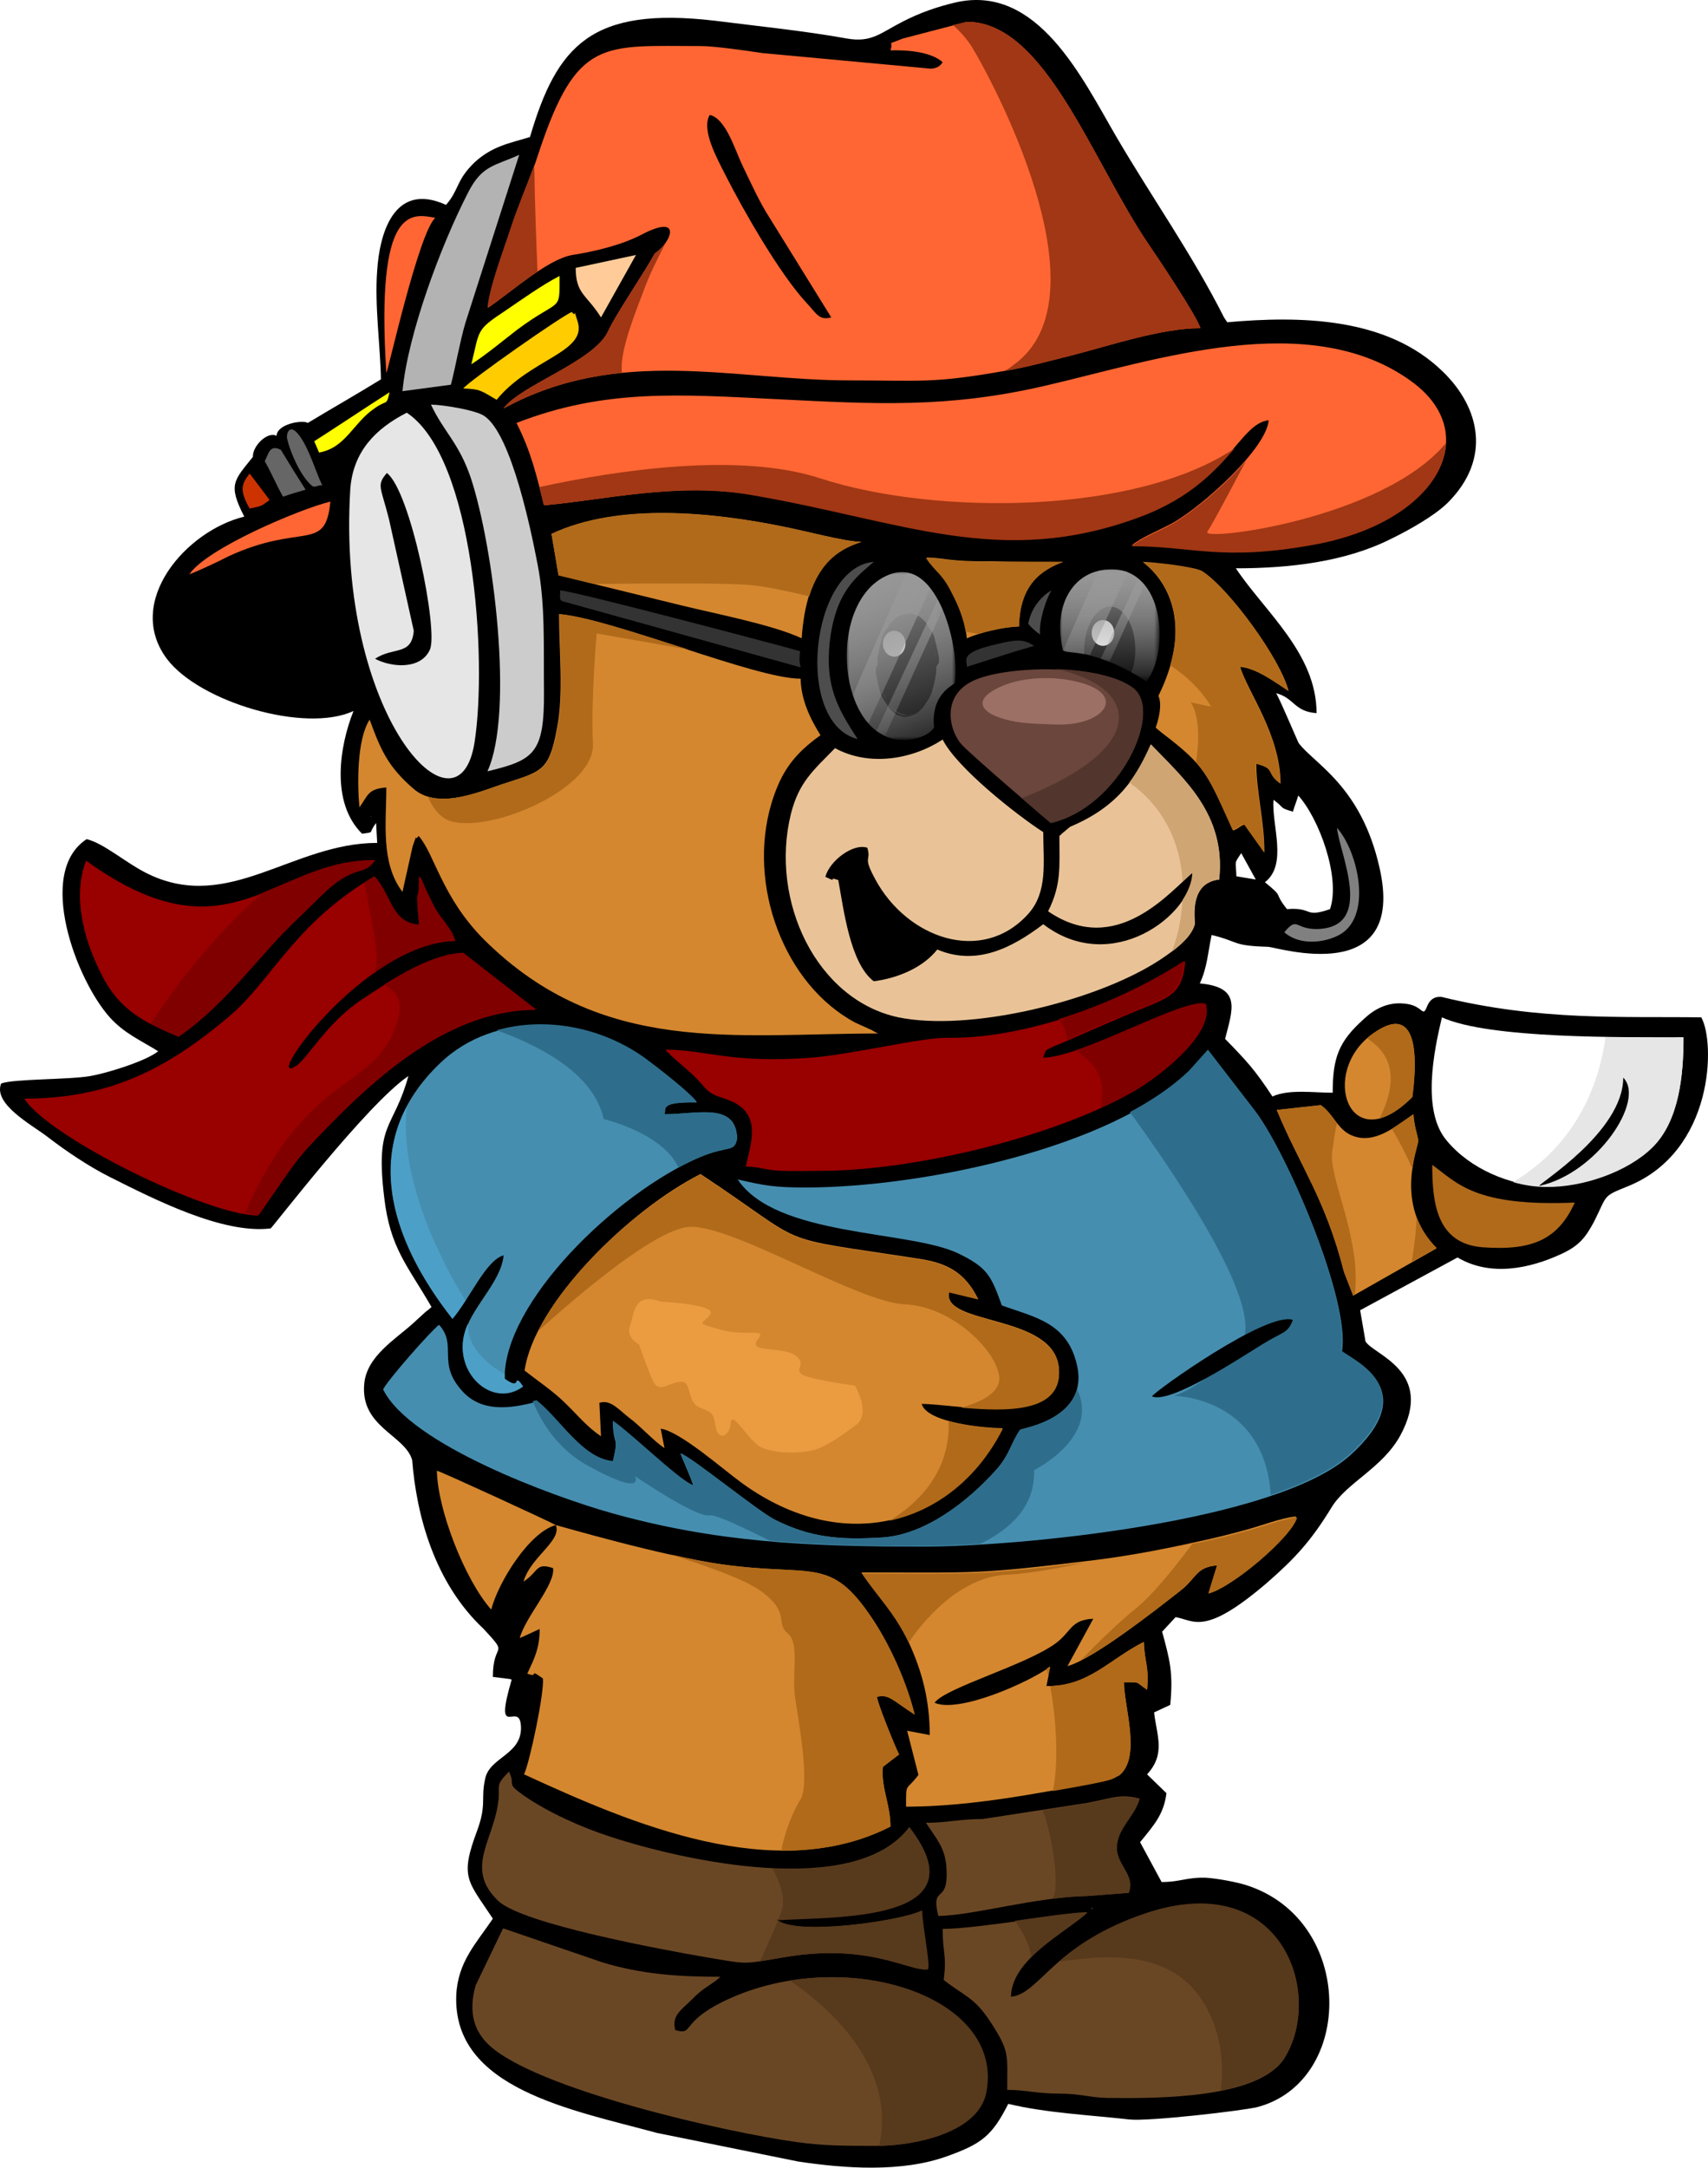 <?xml version="1.0" encoding="UTF-8" standalone="no"?>
<svg
   xmlns:dc="http://purl.org/dc/elements/1.1/"
   xmlns:cc="http://creativecommons.org/ns#"
   xmlns:rdf="http://www.w3.org/1999/02/22-rdf-syntax-ns#"
   xmlns:svg="http://www.w3.org/2000/svg"
   xmlns="http://www.w3.org/2000/svg"
   xmlns:sodipodi="http://sodipodi.sourceforge.net/DTD/sodipodi-0.dtd"
   xmlns:inkscape="http://www.inkscape.org/namespaces/inkscape"
   inkscape:version="1.0 (4035a4fb49, 2020-05-01)"
   height="402.606"
   width="317.461"
   sodipodi:docname="koffie-staand.svg"
   xml:space="preserve"
   viewBox="792 148.9 317.461 402.606"
   y="0px"
   x="0px"
   id="Laag_1"
   version="1.1"><defs
   id="defs926" /><sodipodi:namedview
   inkscape:current-layer="groep"
   inkscape:window-maximized="1"
   inkscape:window-y="-8"
   inkscape:window-x="-8"
   inkscape:cy="-238.20183"
   inkscape:cx="730.16588"
   inkscape:zoom="0.52940636"
   fit-margin-bottom="0"
   fit-margin-right="0"
   fit-margin-left="0"
   fit-margin-top="0"
   showgrid="false"
   id="namedview924"
   inkscape:window-height="1017"
   inkscape:window-width="1920"
   inkscape:pageshadow="2"
   inkscape:pageopacity="0"
   guidetolerance="10"
   gridtolerance="10"
   objecttolerance="10"
   borderopacity="1"
   bordercolor="#666666"
   pagecolor="#ffffff" />
<style
   id="style2"
   type="text/css">
	.st0{fill:#CFFFFF;}
	.st1{fill:#333333;}
	.st2{fill:#FFFFFF;}
	.st3{fill:#FF6633;}
	.st4{fill:#A13714;}
	.st5{fill:#B3B3B3;}
	.st6{fill:#FFCC99;}
	.st7{fill:#FFFF00;}
	.st8{fill:#FFCC00;}
	.st9{fill:#CCCCCC;}
	.st10{fill:#666666;}
	.st11{fill:#CC3300;}
	.st12{fill:#E6E6E6;}
	.st13{fill:#4D4D4D;}
	.st14{fill:url(#SVGID_1_);filter:url(#Adobe_OpacityMaskFilter);}
	.st15{mask:url(#id0);fill:#999999;}
	.st16{fill:url(#SVGID_2_);filter:url(#Adobe_OpacityMaskFilter_1_);}
	.st17{mask:url(#id2);fill:#999999;}
	.st18{fill:#D4872F;}
	.st19{fill:#B06A1A;}
	.st20{fill:#808080;}
	.st21{fill:#E9C397;}
	.st22{fill:#CFA574;}
	.st23{fill:#990000;}
	.st24{fill:#800000;}
	.st25{fill:#468EAF;}
	.st26{fill:#4CA0C7;}
	.st27{fill:#2E6E8C;}
	.st28{fill:#6A4724;}
	.st29{fill:#57391C;}
	.st30{fill:none;stroke:#000000;stroke-width:0.41;stroke-linecap:round;stroke-linejoin:round;stroke-miterlimit:22.926;}
	.st31{fill:#6B463C;}
	.st32{fill:#52352D;}
	.st33{fill:#9C7064;}
	.st34{fill:url(#SVGID_3_);filter:url(#Adobe_OpacityMaskFilter_2_);}
	.st35{mask:url(#id4);fill:#999999;}
	.st36{fill:url(#SVGID_4_);filter:url(#Adobe_OpacityMaskFilter_3_);}
	.st37{mask:url(#id6);fill:#999999;}
	.st38{fill:url(#SVGID_5_);filter:url(#Adobe_OpacityMaskFilter_4_);}
	.st39{mask:url(#id8);fill:#999999;}
	.st40{fill:url(#SVGID_6_);filter:url(#Adobe_OpacityMaskFilter_5_);}
	.st41{mask:url(#id10);fill:#999999;}
	.st42{fill:#EB9C41;}
	.st43{fill:#543413;}
	.st44{fill:#00CCFF;}
	.st45{fill:#0CAAD1;}
	.st46{fill:#999999;}
	.st47{fill:url(#SVGID_7_);filter:url(#Adobe_OpacityMaskFilter_6_);}
	.st48{mask:url(#id12);fill:#999999;}
	.st49{fill:url(#SVGID_8_);filter:url(#Adobe_OpacityMaskFilter_7_);}
	.st50{mask:url(#id14);fill:#CCCCCC;}
	.st51{fill:url(#SVGID_9_);filter:url(#Adobe_OpacityMaskFilter_8_);}
	.st52{mask:url(#id16);fill:#999999;}
	.st53{fill:url(#SVGID_10_);filter:url(#Adobe_OpacityMaskFilter_9_);}
	.st54{mask:url(#id18);fill:#CCCCCC;}
	.st55{fill:none;stroke:#000000;stroke-width:0.39;stroke-linecap:round;stroke-linejoin:round;stroke-miterlimit:22.926;}
	.st56{fill:#FDAFD6;}
	.st57{fill:#42261C;}
	.st58{fill:#DB8C52;}
	.st59{fill:#4F2F26;}
	.st60{fill:#DD2F2F;}
	.st61{fill:#DF4F4F;}
	.st62{fill:#F48383;}
	.st63{fill:#AC0C0C;}
	.st64{fill:#E84246;}
	.st65{fill:#EFC654;}
	.st66{fill:#9A265B;}
	.st67{fill:url(#SVGID_11_);filter:url(#Adobe_OpacityMaskFilter_10_);}
	.st68{mask:url(#id20);fill:#999999;}
	.st69{fill:url(#SVGID_12_);filter:url(#Adobe_OpacityMaskFilter_11_);}
	.st70{mask:url(#id22);fill:#CCCCCC;}
	.st71{fill:url(#SVGID_13_);filter:url(#Adobe_OpacityMaskFilter_12_);}
	.st72{mask:url(#id24);fill:#999999;}
	.st73{fill:url(#SVGID_14_);filter:url(#Adobe_OpacityMaskFilter_13_);}
	.st74{mask:url(#id26);fill:#CCCCCC;}
	.st75{fill:none;stroke:#000000;stroke-width:0.38;stroke-linecap:round;stroke-linejoin:round;stroke-miterlimit:22.926;}
	.st76{fill:#004D27;}
	.st77{fill:#006633;}
	.st78{fill:#7B6B1F;}
	.st79{fill:#CC9933;}
	.st80{fill:#997225;}
	.st81{fill:url(#SVGID_15_);filter:url(#Adobe_OpacityMaskFilter_14_);}
	.st82{mask:url(#id28);fill:#FFFFFF;}
	.st83{fill:#D4AA00;}
	.st84{fill:#CCCCCC;stroke:#000000;stroke-width:0.78;stroke-miterlimit:22.926;}
	.st85{fill:url(#SVGID_16_);filter:url(#Adobe_OpacityMaskFilter_15_);}
	.st86{mask:url(#id30);fill:#FFFFFF;}
</style>
<g
   transform="translate(0.106,-110.745)"
   id="groep">
	<g
   id="_1767643447232">
		
		
		<g
   id="g258">
			<path
   id="path8"
   d="m 874.8,297.7 c -9.9,-4.5 -12.4,5.8 -12.8,12.2 -0.5,6.4 0.6,14.2 0.7,20.2 -3.7,2.3 -9.8,5.8 -13.6,8.1 -0.8,-0.6 -5.7,0.1 -5.8,2.4 -1.7,-0.9 -4.5,1.9 -4.4,3.9 -3.5,4.4 -4.7,5.1 -1.6,11.1 -10.8,2.6 -22.3,15.8 -14.4,26.4 6,8 25.7,13.9 34.7,9.7 -2.6,6.5 -4.3,17 1.6,22.8 2.5,-0.4 1,0.1 2.6,-2 l 0.2,3.7 c -15.7,0 -27.5,13 -42.5,5.8 -4,-1.9 -8.2,-5.7 -11.5,-6.5 -9.5,6.2 -1.9,26.2 4.3,33.1 2.7,3 5.8,4.3 9,6.3 -2.4,1.9 -9.7,4.1 -12.6,4.6 -4,0.7 -14.4,0.5 -16.6,1.4 -1.5,3.8 5.6,7.6 8.5,9.8 3.5,2.7 7.8,5.6 11.8,7.6 8.2,4.1 20.9,10.6 29.8,9.5 0.3,-0.1 17.9,-23.1 25.6,-28.3 -2.8,10.1 -6.2,8.4 -4.5,22.5 1.1,9.5 4.3,12.6 8.8,20.4 l -0.7,0.6 c -0.1,0.1 -0.3,0.2 -0.4,0.3 l -2.3,2.1 c -3.3,3 -8.6,6.1 -9.1,11.2 -0.8,8.1 7.5,9.5 8.9,14.2 0.8,10.2 4.1,22.8 13.3,31.4 4.9,5.3 1.7,2.1 1.7,8.9 l 3.2,0.4 c 0,0 0.2,0.1 0.3,0.1 -3.4,11.6 1.3,4 1.7,8.4 0.5,5.5 -5.7,5.9 -6.6,9.9 -0.9,3.8 0.3,4.8 -1.5,9.7 -3.3,8.8 -1.8,9.3 2.9,16.4 -3.1,4.6 -6.5,8 -6.8,14.2 -0.7,17.4 21.5,21.3 37.3,25.6 l 26.2,5.3 c 8.6,1.3 19.3,2.1 27.8,-1 6.4,-2.3 8.3,-3.8 11.3,-9.7 7,1.7 15.5,2.1 22.5,2.9 3.5,0.4 20.9,-1.6 23.8,-2.3 18.1,-4.8 18.2,-34.7 -2,-41.2 -1.8,-0.6 -5.7,-1.3 -7.6,-1.4 -3.6,-0.1 -4.7,0.8 -8.2,0.8 l -4,-7.4 c 2.5,-3.1 4.4,-5.1 4.9,-9.1 l -3.6,-3.5 c 3.5,-3.8 1.8,-7.2 1.3,-11.5 l 3,-1.4 c 0.6,-6 -0.1,-8.4 -1.5,-13.6 l 2.5,-2.7 c 3.5,0.6 5.3,3.6 16.9,-6.3 5.4,-4.7 8.3,-7.9 12.1,-14.1 2.8,-4.6 9.5,-7.3 12.8,-13.4 6.4,-11.9 -5,-14.9 -6.5,-17.4 l -1,-5.8 18.1,-9.8 c 6.1,3.6 13.4,2.1 19.4,-0.7 3.2,-1.5 4.4,-3 6,-6 2.5,-5 1.5,-4.6 6.2,-6.5 16.2,-6.5 16.3,-26.9 13.7,-31.4 -14.7,-0.2 -29.9,0.7 -48.3,-3.8 -3.1,-0.2 -2.5,3.4 -3.6,2.6 -1.3,-1.1 -2.3,-1.3 -3.9,-1.4 -2.7,-0.1 -5,1.1 -6.9,2.9 -4.7,4.2 -5.8,7.2 -5.8,13.7 -3.6,0 -8.1,-0.7 -11.2,0.7 -3.3,-5 -4.7,-6.5 -8.8,-10.7 1.4,-5.5 3.1,-9.6 -4.7,-10.3 1.4,-3 1.5,-5.8 2.2,-9 5.3,1.3 3.7,2 10.5,2.2 1.8,0.1 25.8,7.7 20.7,-14.7 -3.4,-15.1 -12,-19.2 -15,-23.1 -0.2,-0.3 -3.3,-7.7 -4.2,-9.3 3.4,0.9 3.3,3.4 7.5,3.7 0,-11.1 -9.6,-18.8 -15,-26.9 10,0 20.4,-1.2 28.9,-5.5 3.3,-1.6 8.1,-4.3 10.5,-6.7 8.2,-8.2 5.9,-17.7 -0.9,-24.3 -10.4,-10.2 -26.6,-10.4 -40.1,-9.2 l -0.6,-0.9 c -5.9,-11.7 -13.5,-22.4 -20.1,-33.7 -6.3,-10.8 -14.6,-28.3 -29.8,-24.8 -3.4,0.8 -6.6,1.9 -9.9,3.6 -4.1,2.1 -5.7,3.9 -10.3,3.1 -7.7,-1.4 -16.6,-2.3 -24.5,-3.3 -23,-2.7 -29.4,4.6 -34.4,21.6 -4,1.2 -7,1.7 -10.3,4.7 -3.5,3.4 -2.8,5 -5.3,7.9 z m 153.8,110.5 c 2.2,1.6 0.9,1.4 3.6,2.2 0.3,-1 0.7,-2 1,-3 3.9,4.3 7.9,15.3 5.9,21.1 -4.9,1.7 -3.1,-0.4 -8,0 -2.7,-3.4 -0.3,-1.9 -4.1,-5 4.3,-3.3 1.2,-10.7 1.6,-15.3 z m -6,9.9 2.7,4.9 -3.6,-0.6 c -0.1,-3 -0.5,-2.2 0.9,-4.3 z" />
			<path
   id="path10"
   d="m 1089.7,405.5 c -3.3,-1.9 -6,-4.5 -8.6,-7.1 -3.8,-3.8 -3.5,-6.8 -3.5,-12.2 -6.2,0.5 -2.3,10.3 -0.2,13.6 3.3,5.2 7.4,6.1 9.9,9.6 -3.3,5.1 -14.3,9.3 -16.2,16 -2.3,8.3 8.9,18.1 14.7,15.4 -1.6,-4.2 -1.6,0.6 -8.1,-6.2 -7.7,-8.1 0.5,-12.1 5.6,-16.5 2,-1.7 5.8,-5.3 7.7,-6.6 3,4.5 6.4,6.3 4.4,12.6 -1.2,3.8 -6.3,9.5 -5.4,13.1 3.6,0.4 8.6,-9.2 9.6,-12.7 2,-7.1 -1.7,-11.8 -6.2,-16.3 7.1,-14.1 -5,-31.3 -11.4,-43.9 0.2,9.5 11.7,26.5 9.8,36 -0.4,2.6 -0.4,3.2 -2.1,5.2 z"
   class="st2" />
			<path
   id="path12"
   d="m 971.6,263.7 c 14.5,0 23.1,25.5 33.7,41.2 1.8,2.6 9.2,13.7 9.7,15.7 -7.4,0 -17,3.3 -24.1,5.1 -4.1,1 -7.9,2.1 -12.1,2.8 -13.5,2.4 -15.6,1.8 -28.9,1.8 -21.6,0 -42.9,-6.5 -64.4,5.2 3.1,-4.3 16.8,-8.7 19.4,-14.3 1.5,-3.3 6.7,-10.8 8.7,-14.5 3.1,-2 5.3,-7.6 -2.6,-3.4 -3.7,1.9 -8.8,3.1 -12.7,3.7 -4.7,0.8 -11.5,7 -15.7,9.8 0.3,-3.7 3,-10.8 4.2,-14.5 1.6,-4.7 3.7,-9.5 5.2,-14.2 7.1,-21.5 11.9,-19.9 30.2,-19.9 2.5,0 8.8,0.9 11.4,1.3 l 31.3,2.9 c 1.7,-0.1 2,-1 2.2,-1.2 -2.1,-1.9 -6.4,-2.3 -9.7,-2.2 0.7,-2 -1.1,-0.8 2.3,-2.2 z"
   class="st3" />
			<path
   id="path14"
   d="m 971.6,263.7 c 14.5,0 23.1,25.5 33.7,41.2 1.8,2.6 9.2,13.7 9.7,15.7 -7.4,0 -17,3.3 -24.1,5.1 -4.1,1 -7.9,2.1 -12.1,2.8 h -0.1 c 0.9,-0.5 1.6,-1.1 2.4,-1.7 16.2,-13.3 -4.8,-52.3 -8.6,-58.5 -0.9,-1.4 -2.1,-2.8 -3.5,-4 z m -64.1,65.2 c -7.3,0.7 -14.7,2.6 -22,6.6 3.1,-4.3 16.8,-8.7 19.4,-14.3 1.5,-3.3 6.7,-10.8 8.7,-14.5 0.8,-0.5 1.5,-1.2 2,-1.9 -1,2 -2.8,5.2 -4.4,9.7 -2.5,6.4 -4.1,11.4 -3.7,14.4 z m -15.7,-18.8 c -3.3,2.2 -6.8,5.1 -9.3,6.7 0.3,-3.7 3,-10.8 4.2,-14.5 1.3,-4 3,-8 4.5,-12 0.1,7.7 0.4,15 0.6,19.8 z"
   class="st4" />
			<path
   id="path16"
   d="m 875.7,331.1 c -3,0.4 -6,0.8 -9,1.2 1,-10.6 7.1,-27 12.2,-36.9 2.6,-5.1 4.9,-4.9 9.5,-7 l -10,31.2 c -1.1,3.8 -1.7,7.6 -2.7,11.5 z"
   class="st5" />
			<path
   id="path18"
   d="m 872.8,300.1 c -3.1,2.8 -8.8,28.6 -9.1,28.8 -2,-31.3 4.7,-29.6 9.1,-28.8 z"
   class="st3" />
			<path
   id="path20"
   d="m 903.6,318.6 c -2.7,-4.3 -4.7,-4.3 -4.7,-9.2 l 11.2,-2.4 z"
   class="st6" />
			<path
   id="path22"
   d="m 879.5,327.3 c 1.6,-6.5 0.8,-6.3 6.4,-10 3.1,-2.1 6.7,-4.7 10,-6.4 0,7 0.3,3.9 -7.9,10 -2.6,2 -5.7,4.6 -8.5,6.4 z"
   class="st7" />
			<path
   id="path24"
   d="m 884.2,333.9 c -2.8,-1.6 -2.9,-2 -6.2,-2.1 0.9,-1.3 18.9,-13.9 20.2,-14.2 0.9,1.3 0.1,-1.4 1.1,1.9 1.6,5.6 -8.9,6.8 -15.1,14.4 z"
   class="st8" />
			<path
   id="path26"
   d="m 851.2,343.7 c -0.3,-0.7 -0.6,-1.4 -0.9,-2.1 4.7,-3 9.3,-6.1 14,-9.1 -0.6,2.7 -0.5,1.3 -2.8,3 -4,2.7 -5.3,7.3 -10.3,8.2 z"
   class="st7" />
			<path
   id="path28"
   d="m 872,334.8 c 2.1,0 8.3,1 9.9,2.1 5.1,3.4 8.8,21.8 9.9,27.5 1.5,7.6 1.1,15.5 1.2,23.5 0.1,11.7 -1.8,12.9 -10.5,15 5,-11 1.1,-41.8 -3.1,-54.5 -2.2,-6.5 -5,-8.5 -7.4,-13.6 z"
   class="st9" />
			<path
   id="path30"
   d="m 893,353.5 c -1.4,-5.7 -2.4,-9.9 -5.1,-15.3 16.4,-6.4 30.4,-5.3 48.7,-4.4 17.9,0.9 31.4,1.7 49.5,-2.5 20.4,-4.7 49.3,-14.7 68.3,-0.7 13.4,9.9 4.5,26.1 -18.6,30.1 -16.9,3 -22,0.2 -33.5,0.2 1.6,-1.4 5.4,-2.9 7.7,-4.2 5.7,-3.3 17.3,-13.8 17.7,-19 -5.6,0.6 -7.6,11.8 -24,17.9 -25.9,9.6 -44,0.7 -72.1,-4.1 -13.8,-2.3 -27.4,1 -38.6,2 z"
   class="st3" />
			<path
   id="path32"
   d="m 893,353.5 c -0.3,-1.2 -0.6,-2.3 -0.8,-3.4 14.7,-3.2 37.2,-6.5 52.2,-1.6 21.2,6.9 58.6,6.8 77,-5.6 -3.4,3.9 -8,9.2 -17.7,12.8 -25.9,9.6 -44,0.7 -72.1,-4.1 -13.8,-2.4 -27.4,0.9 -38.6,1.9 z M 1060.6,342 c -0.3,8 -9.4,16.2 -24.9,18.9 -16.9,3 -22,0.2 -33.5,0.2 1.6,-1.4 5.4,-2.9 7.7,-4.2 3.6,-2.1 9.6,-7 13.6,-11.7 -2.8,5.3 -6.2,11.7 -7.2,13.2 -1.5,1.9 32.4,-2.2 44.3,-16.4 z m -33.4,-4.1 c -0.1,0 -0.2,0 -0.2,0.1 0.2,-0.2 0.3,-0.4 0.5,-0.6 z"
   class="st4" />
			<path
   id="path34"
   d="m 847.5,340.5 c 1.9,2.5 3.1,6.9 4.3,9.3 -0.7,-0.2 -1.4,0.6 -2,0 -2,-1.7 -3.9,-6 -4.5,-8.5 -0.3,-1.1 0.4,-3.2 2.2,-0.8 z"
   class="st10" />
			<path
   id="path36"
   d="m 841.1,345.3 c 0.7,-1.3 0.9,-3.2 3,-2.1 1.5,2.5 3,4.9 4.6,7.4 -1.4,0.4 -2.8,0.8 -4.2,1.3 -1.4,-2.5 -2,-4.1 -3.4,-6.6 z"
   class="st10" />
			<path
   id="path38"
   d="m 838.3,354.1 c -1.8,-3.2 -1.7,-4.4 0,-6.5 1.2,1.6 2.5,3.3 3.7,4.9 -1.7,1.3 -1.5,1.1 -3.7,1.6 z"
   class="st11" />
			<path
   id="path40"
   d="m 827.1,366.3 c 3.2,-4.8 20.5,-12.1 26.2,-13.5 -0.9,9.6 -5.2,3.8 -19,10.2 -1.5,0.8 -6,2.9 -7.2,3.3 z"
   class="st3" />
			<path
   id="path42"
   d="m 867.5,336.3 c 12.5,8.3 15,45.8 12.6,61.2 -3,19.3 -25.7,-5.1 -23.1,-47 0.5,-6.9 4.6,-11.2 10.5,-14.2 z"
   class="st12" />
			<path
   id="path44"
   d="m 951.3,396.9 c -11.8,-2.9 -8.8,-31.9 3,-32.9 -2.9,2.6 -7.1,5.2 -8.2,15 -0.8,7.9 1.3,12 5.2,17.9 z"
   class="st13" />
			<defs
   id="defs49">
				<filter
   height="20.8"
   width="18.6"
   y="365.4"
   x="988.9"
   filterUnits="userSpaceOnUse"
   id="Adobe_OpacityMaskFilter">
					<feColorMatrix
   id="feColorMatrix46"
   values="1 0 0 0 0  0 1 0 0 0  0 0 1 0 0  0 0 0 1 0"
   type="matrix" />
				</filter>
			</defs>
			<mask
   id="id0"
   height="20.8"
   width="18.6"
   y="365.4"
   x="988.9"
   maskUnits="userSpaceOnUse">
				
					<linearGradient
   gradientTransform="matrix(0.727,0,0,-0.727,431.847,613.897)"
   y2="309.623"
   x2="778.797"
   y1="345.323"
   x1="778.367"
   gradientUnits="userSpaceOnUse"
   id="SVGID_1_">
					<stop
   id="stop51"
   style="stop-color:#FFFFFF"
   offset="0" />
					<stop
   id="stop53"
   style="stop-color:#FFFFFF;stop-opacity:0"
   offset="1" />
				</linearGradient>
				<rect
   id="rect56"
   height="20.8"
   width="18.5"
   class="st14"
   y="365.4"
   x="988.9" />
			</mask>
			<path
   id="path59"
   mask="url(#id0)"
   d="m 989.4,380.1 c -1.8,-7.8 1.8,-14.7 9.1,-14.7 9.7,0 10.9,14.9 6.5,20.8 -11.1,-7.1 -15.6,-4.5 -15.6,-6.1 z"
   class="st15" />
			<path
   id="path61"
   d="m 896,369.3 c 2.7,0.1 44.5,11.2 44.6,11.3 -0.1,1 -0.2,1.7 0.1,3 l -44.3,-12.3 c -0.7,-0.3 -0.3,-1.2 -0.4,-2 z"
   class="st1" />
			<path
   id="path63"
   d="m 987.3,369.3 c -1,1.8 -2.3,5.5 -2.1,8.2 -1.1,-0.8 -1.8,-1.5 -2.2,-2 0.6,-3.1 2.5,-5.1 4.3,-6.2 z"
   class="st13" />
			<path
   id="path65"
   d="m 971.6,383.5 c 0.1,-1.2 -1.6,-2.6 5.5,-4.2 4.1,-1 5.1,-0.9 7,0.3 -4.2,1.2 -8.4,2.6 -12.5,3.9 z"
   class="st1" />
			<defs
   id="defs70">
				<filter
   height="31.1"
   width="20.2"
   y="365.9"
   x="949.3"
   filterUnits="userSpaceOnUse"
   id="Adobe_OpacityMaskFilter_1_">
					<feColorMatrix
   id="feColorMatrix67"
   values="1 0 0 0 0  0 1 0 0 0  0 0 1 0 0  0 0 0 1 0"
   type="matrix" />
				</filter>
			</defs>
			<mask
   id="id2"
   height="31.1"
   width="20.2"
   y="365.9"
   x="949.3"
   maskUnits="userSpaceOnUse">
				
					<linearGradient
   gradientTransform="matrix(0.727,0,0,-0.727,431.847,613.897)"
   y2="290.499"
   x2="735.561"
   y1="344.789"
   x1="716.321"
   gradientUnits="userSpaceOnUse"
   id="SVGID_2_">
					<stop
   id="stop72"
   style="stop-color:#FFFFFF"
   offset="0" />
					<stop
   id="stop74"
   style="stop-color:#FFFFFF;stop-opacity:0"
   offset="1" />
				</linearGradient>
				<rect
   id="rect77"
   height="31.1"
   width="20.2"
   class="st16"
   y="365.9"
   x="949.3" />
			</mask>
			<path
   id="path80"
   mask="url(#id2)"
   d="m 957.4,366.3 c 9,-3.3 13.1,14.6 11.9,20.3 -2,1.2 -4.3,3.4 -3.8,8.2 -0.7,0.9 -1.6,1.6 -3.8,2.1 -14.2,2.8 -17,-26 -4.3,-30.6 z"
   class="st17" />
			<path
   id="path82"
   d="m 955.1,451.6 c -26.6,0 -51.4,4.2 -73.2,-17.4 -7.9,-7.9 -9.3,-16.1 -12.2,-19.3 -0.9,1.3 0,-1.2 -1.1,1.9 l -1.9,8.5 c -4.1,-5.4 -3,-12.9 -3,-19.4 -3.4,0.3 -3.3,1.3 -5,3.7 -0.4,-4.2 -0.5,-12.6 1.9,-16.3 2.1,5.8 3.5,8.8 8.1,12.8 4.3,3.8 11.3,1 16.2,-0.7 7.6,-2.5 9,-2.3 10.5,-10.4 1.3,-6.6 0.4,-14.4 0.4,-21.3 10.2,0.9 36.4,12 44.9,12 0.1,3.9 1.7,7.3 3.7,10.5 -4.9,3.5 -7.3,6.7 -9.1,12.6 -4.6,15.3 2.4,33.8 15.6,40.8 l 3.1,1.4 c 0.1,0.1 0.4,0.2 0.5,0.3 0.2,0.1 0.4,0.2 0.6,0.3 z m 74.8,-46.4 c -2.8,-2 -0.7,-2.7 -4.5,-3.7 0,5.3 1.5,10.4 1.5,16.5 -1.2,-1.7 -2.5,-3.5 -3.7,-5.2 -0.8,0.2 -1,0.7 -2.1,1.1 -4.8,-10.4 -5,-11.9 -13.2,-18.1 -1,-0.8 -0.7,-0.6 -1.2,-1 1,-2.9 1,-4.9 0.5,-5.9 6.3,-12.7 2.1,-21 -2.8,-24.8 1.8,0 9.7,0.9 11,1.7 5,3.2 14.6,16.4 16,22.2 -2.6,-1.7 -5.9,-4.2 -9,-4.5 1.3,4.5 7.5,12.6 7.5,21.7 z M 989.5,364 c -4.1,1.5 -8.1,4.2 -8.2,12 -2.9,0.1 -7.2,1.1 -9.7,2.2 -0.3,-2.9 -1.4,-5.8 -2.7,-8.5 -1.8,-3.7 -2.9,-3.6 -4.8,-6.5 3.1,0 4.2,0.8 12,0.7 4.4,0.1 8.9,0.1 13.4,0.1 z m -48.6,14.2 c -5.3,-2.5 -16.2,-4.6 -22.3,-6.1 l -22.9,-5.6 -1.3,-7.7 c 12.5,-5.9 30.2,-4 43.3,-1.3 3.6,0.7 11,2.7 14.3,2.8 -5,1.6 -10.2,4.8 -11.1,17.9 z"
   class="st18" />
			<path
   id="path84"
   d="m 871.4,407.6 c 4.2,1.3 9.6,-0.8 13.6,-2.2 7.6,-2.5 9,-2.3 10.5,-10.4 1.3,-6.6 0.4,-14.4 0.4,-21.3 5.3,0.5 14.8,3.7 24,6.6 l -17.1,-3 c 0,0 -1.1,12.2 -0.7,20.5 0.4,8.3 -18.7,16.5 -26.3,14.4 -1.9,-0.5 -3.4,-2.3 -4.4,-4.6 z"
   class="st19" />
			<path
   id="path86"
   d="m 902.4,368.1 c 11.7,-0.1 23.9,-0.2 28.8,0.2 2.6,0.2 6.5,1 11.1,2.1 2.1,-6.7 6,-8.9 9.7,-10.1 -3.3,-0.1 -10.6,-2.1 -14.3,-2.8 -13.2,-2.7 -30.8,-4.5 -43.3,1.3 l 1.3,7.7 z m 69,8.9 c 0.8,0.1 1.6,0.3 2.3,0.4 2.4,-0.8 5.4,-1.4 7.6,-1.4 0.2,-7.8 4.1,-10.4 8.2,-12 -4.5,0 -9,0 -13.5,0 -7.8,0 -8.8,-0.7 -12,-0.7 1.9,2.8 2.9,2.7 4.8,6.5 1.2,2.3 2.2,4.7 2.6,7.2 z m 38,6.2 c 3.2,2.1 5.9,4.8 7.6,7.7 l -3.8,-0.8 c 0,0 2.3,2.7 1,11.1 2.6,2.9 3.8,6 6.8,12.6 1.1,-0.4 1.3,-0.9 2.1,-1.1 1.2,1.7 2.5,3.5 3.7,5.2 0,-6.1 -1.5,-11.1 -1.5,-16.5 3.8,1 1.7,1.7 4.5,3.7 0,-9.1 -6.3,-17.2 -7.5,-21.7 3,0.3 6.4,2.8 9,4.5 -1.4,-5.8 -11,-19 -16,-22.2 -1.3,-0.8 -9.2,-1.7 -11,-1.7 4.3,3.2 7.9,9.6 5.1,19.2 z"
   class="st19" />
			<path
   id="path88"
   d="m 860.8,411.2 0.2,0.2 c 0,0 -0.3,-0.2 -0.2,-0.2 z"
   class="st2" />
			<path
   id="path90"
   d="m 1040.4,413.4 c 4,4.5 6.8,17 0,20.1 -3,1.4 -7.2,1.6 -9.8,-0.7 2.5,-3 1.9,-0.6 6,-0.6 11,-0.2 4.2,-14.1 3.8,-18.8 z"
   class="st20" />
			<path
   id="path92"
   d="m 945.3,422.5 c 2.7,1.3 0.1,-0.2 2.4,0.6 1,5.4 2.2,15.5 6.6,18.8 4.6,-0.6 9.2,-2.6 11.8,-5.9 7.3,3.1 13.9,-0.3 19.7,-4.7 12.7,9.7 27.6,-1.7 27.8,-9.6 -4.2,3.5 -14.2,15.9 -26.9,7.2 2.5,-5 2.1,-8.2 2.1,-14 0.3,-0.2 0.5,-0.5 0.8,-0.7 0.1,-0.1 1.2,-1 1.2,-1 9.3,-3.9 12.5,-9.6 15,-15.3 6,6.3 14,12.9 12.7,25.1 -4.1,0.5 -4.9,4 -4.5,8.2 -0.5,1.9 -2.1,3.9 -7.1,7.1 -11.7,7.4 -34.8,13 -48,10.3 -15.2,-3.2 -24,-21.6 -20,-37.8 1.5,-5.9 4.1,-8 8.2,-12.2 6.2,3.4 14.2,2.2 20,-1.6 2.6,5.2 13.6,13.9 18.7,17.2 0,5.5 0.9,11.1 -2.8,15.2 -8.6,9.5 -22.5,4.5 -28.4,-6.4 -2.5,-4.6 -0.7,-3.2 -1.5,-5.9 -2.6,-0.9 -7,2.4 -7.8,5.4 z"
   class="st21" />
			<path
   id="path94"
   d="m 1011.7,426.8 c 1.1,-1.7 1.8,-3.5 1.8,-5.1 -0.5,0.4 -1.1,1 -1.8,1.7 -0.4,-7.3 -3.6,-14 -9.9,-18.4 1.7,-2.3 2.9,-4.7 4,-7.1 6,6.3 14,12.9 12.7,25.1 -4.1,0.5 -4.9,4 -4.5,8.2 -0.4,1.5 -1.5,3.1 -4.3,5.2 1.2,-3.1 1.8,-6.4 2,-9.6 z"
   class="st22" />
			<path
   id="path96"
   d="m 825.1,452.2 c -6.2,-2.6 -10.9,-4.8 -14.2,-11.3 -3.2,-6.1 -5.7,-14.6 -3,-21.4 26.6,19.2 34.6,-0.1 53.7,-0.1 -2.2,3.3 -3.7,0.3 -10.3,6.9 -2.8,2.8 -6,5.7 -8.6,8.6 -5.6,6.2 -10.8,12.6 -17.6,17.3 z"
   class="st23" />
			<path
   id="path98"
   d="m 825.1,452.2 c -1.9,-0.8 -3.6,-1.6 -5.2,-2.4 3.9,-6 11.3,-16.1 20.9,-24.4 6.4,-2.5 12.6,-6.1 20.7,-6 -2.2,3.3 -3.7,0.3 -10.3,6.9 -2.8,2.8 -6,5.7 -8.6,8.6 -5.5,6.2 -10.7,12.6 -17.5,17.3 z"
   class="st24" />
			<path
   id="path100"
   d="m 869.8,422.4 c 0.5,0.7 0.1,-0.2 0.8,1.4 0.1,0.2 0.5,1.3 0.7,1.6 0.4,0.9 1,2.1 1.5,3 1.3,2.2 3.1,3.8 3.7,6 -17.2,0.4 -36.5,28 -29.4,23.1 1.9,-1.3 5.8,-8.1 11.9,-12.1 5,-3.4 12.9,-8.5 19,-8.7 l 13.5,10.5 c -17,0 -31.4,13.9 -42.1,25.3 -1.8,1.9 -3.4,4.1 -4.9,6.3 l -4.3,6.2 c -0.1,0.1 -0.2,0.3 -0.4,0.4 -9.2,0 -38.6,-14.3 -43.4,-21.7 15.8,0 26.5,-5.5 38,-15.2 8,-6.7 12.1,-17.3 27.1,-26.1 3.3,3.7 3.1,8.6 8.3,9 -0.8,-8.6 0,-3.1 0,-9 z"
   class="st23" />
			<path
   id="path102"
   d="m 869.8,422.4 c 0.5,0.7 0.1,-0.2 0.8,1.4 0.1,0.2 0.5,1.3 0.7,1.6 0.4,0.9 1,2.1 1.5,3 1.3,2.2 3.1,3.8 3.7,6 -5,0.1 -10.2,2.5 -14.9,5.8 0,-0.1 0,-0.3 0.1,-0.4 0.8,-2.7 -1,-10.5 -2.1,-16.2 0.6,-0.4 1.2,-0.8 1.9,-1.2 3.3,3.7 3.1,8.6 8.3,9 -0.8,-8.5 0,-3 0,-9 z m -6.5,20.1 c 4.6,-2.9 10.2,-5.8 14.7,-5.9 l 13.5,10.5 c -17,0 -31.4,13.9 -42.1,25.3 -1.8,1.9 -3.4,4.1 -4.9,6.3 l -4.3,6.2 c -0.1,0.1 -0.2,0.3 -0.4,0.4 -0.7,0 -1.5,-0.1 -2.4,-0.2 10.8,-25 22.8,-23.2 27.4,-33.2 3,-6.8 0.4,-8.2 -1.5,-9.4 z"
   class="st24" />
			<path
   id="path104"
   d="m 985.8,456.1 c 7.6,-0.2 26.2,-11.2 30.2,-10 1.7,5.5 -8.4,13.2 -12.5,15.7 -14.9,9 -42,15.3 -58.8,15.3 -2.5,0 -5,0.1 -7.5,0 -3.2,-0.1 -3.7,-0.7 -6.7,-0.8 1.3,-5.3 2.9,-10.4 -3.9,-12.6 -3.5,-1.1 -3,-1.5 -5.6,-4.1 -1.4,-1.4 -4.6,-3.9 -5.4,-5 7.4,0 12.1,2.6 26.9,1.5 7.9,-0.6 20.7,-3.8 25.5,-3.7 14.4,0.2 32.1,-6.3 44.2,-14.2 -0.6,6.7 -3.2,6.7 -11.5,10.2 l -11.5,5 c -3.5,1.4 -2.9,1.3 -3.4,2.7 z"
   class="st23" />
			<path
   id="path106"
   d="m 991.9,454.7 c 8.8,-3 21,-9.6 24.1,-8.6 1.7,5.5 -8.4,13.2 -12.5,15.7 -2.1,1.3 -4.5,2.5 -7,3.6 1.3,-7 -2.3,-8.7 -4.6,-10.7 z m -3.2,-5.8 c 8.5,-2.6 16.7,-6.5 23.3,-10.8 -0.6,6.7 -3.2,6.7 -11.5,10.2 l -10.2,4.4 c -0.1,-0.2 -0.1,-0.5 -0.2,-0.7 0,-0.9 -0.6,-2 -1.4,-3.1 z"
   class="st24" />
			<path
   id="path108"
   d="m 1054.4,463.4 c -11.8,11.9 -17.4,-4.7 -7.3,-11.8 9.1,-6.5 8,6.5 7.3,11.8 z"
   class="st18" />
			<path
   id="path110"
   d="m 1054.4,463.4 c -2.3,2.3 -4.4,3.5 -6.1,4 4.2,-8.4 1.3,-12.6 -2.3,-14.9 0.3,-0.3 0.7,-0.6 1.1,-0.9 9.1,-6.5 8,6.5 7.3,11.8 z"
   class="st19" />
			<path
   id="path112"
   d="m 1059.9,448.6 c 8.7,4 33.8,3.7 44.9,3.7 0,7 -0.8,15.5 -5.8,20.4 -4.7,4.6 -13.1,7.4 -19.7,7.3 -6.8,-0.1 -14.2,-3.3 -18.5,-8.5 -4.7,-5.5 -2.4,-16.6 -0.9,-22.9 z"
   class="st2" />
			<path
   id="path114"
   d="m 1090.3,452.3 c 5.6,0.1 10.8,0.1 14.5,0.1 0,7 -0.8,15.5 -5.8,20.4 -4.7,4.6 -13.1,7.4 -19.7,7.3 -2,0 -4.1,-0.3 -6.2,-0.9 12.5,-7.4 16.2,-19.4 17.2,-26.9 z"
   class="st12" />
			<path
   id="path116"
   d="m 915.4,466.6 c 6.1,0 13.3,-2.3 13.5,4.5 -0.5,2.7 -1.6,1.2 -7,3.5 -15.4,6.6 -36.5,27 -36.2,41.2 3.5,2.5 1.2,-1.5 3.4,1.4 -5.4,4 -12.5,-2 -11,-9.3 1.1,-5.3 6.9,-9.9 7.4,-15.1 -3.3,0.9 -6.3,8.1 -9.5,11.8 -11.6,-14.7 -17.7,-32.8 -2.3,-47.5 10,-9.6 26.8,-9.1 38.4,-0.6 1.9,1.4 8.1,6.2 9.3,7.9 -7.1,-0.1 -5.6,1.2 -6,2.2 z"
   class="st25" />
			<path
   id="path118"
   d="m 885.7,514.9 c 0,0.3 0,0.6 0,0.8 2.2,1.6 2.1,0.6 2.3,0.3 0.1,0.1 0.3,0.1 0.4,0.2 0.2,0.2 0.4,0.5 0.7,0.9 -5.4,4 -12.5,-2 -11,-9.3 0.2,-0.8 0.4,-1.6 0.8,-2.3 -0.3,4.4 3.7,7.6 6.8,9.4 z m -7.3,-13.7 c -0.8,1.2 -1.6,2.4 -2.4,3.4 -9.5,-12.1 -15.3,-26.5 -8.5,-39.4 -1.6,14.4 7.6,30.7 10.9,36 z"
   class="st26" />
			<path
   id="path120"
   d="m 915.4,466.6 c 6.1,0 13.3,-2.3 13.5,4.5 -0.5,2.7 -1.6,1.2 -7,3.5 -1.3,0.5 -2.6,1.2 -3.9,1.9 -3,-6.5 -13.9,-9 -13.9,-9 -1.8,-8.4 -11.8,-13.6 -19.9,-16.5 9.1,-2.6 19.8,-0.6 27.9,5.4 1.9,1.4 8.1,6.2 9.3,7.9 -7.1,0 -5.6,1.3 -6,2.3 z"
   class="st27" />
			<path
   id="path122"
   d="m 1029.2,465.8 8.2,-0.9 c 3,2.3 3.3,5.6 7.6,6.1 3.6,0.3 6.9,-2.6 9.6,-4.4 0.2,2.6 0.8,3.8 0.9,4.9 0.1,1.1 -4.7,11.8 3.4,20 l -15.5,8.8 -1.7,-4.4 c -3.5,-13.7 -8.1,-19.5 -12.5,-30.1 z"
   class="st18" />
			<path
   id="path124"
   d="m 1029.2,465.8 8.2,-0.9 c 1.4,1 2.2,2.3 3,3.4 -0.4,1.5 -0.6,3.3 -0.9,5.3 -0.7,4.7 5.5,16.2 4.2,26.5 l -0.3,0.2 -1.7,-4.4 c -3.5,-13.7 -8.1,-19.5 -12.5,-30.1 z m 21.4,3.5 c 1.4,-0.9 2.8,-1.9 4,-2.7 0.2,2.6 0.8,3.8 0.9,4.9 0,0.4 -0.7,2.4 -1.1,5.2 -0.9,-2.1 -2.3,-4.9 -3.8,-7.4 z m 4.6,16.4 c 0.7,1.9 1.9,3.9 3.7,5.7 l -4.6,2.6 c 0.4,-2.6 0.8,-5.5 0.9,-8.3 z"
   class="st19" />
			<path
   id="path126"
   d="m 918.4,529.6 c 1.7,0.4 14.2,10.6 17.5,12.3 6.6,3.3 11.9,3.8 20,3.3 7.9,-0.5 15.8,-6.6 21.1,-12.5 2.6,-2.9 2.8,-5.1 4.5,-7.5 0.4,-0.3 13.1,-2.1 10.5,-12.3 -1.9,-7.7 -7.9,-8.6 -13.9,-10.8 -2,-5.5 -2.6,-7 -8.2,-9.7 -9.2,-4.3 -33.8,-3 -40.9,-13.7 5.1,1.2 7.1,1.5 12.7,1.5 21.4,0 56.8,-7.3 71.3,-21.5 l 3.5,-3.9 8.8,11.4 c 5.9,7.8 17.7,35.3 16,44.5 2.8,2.1 14.8,7.2 1.6,19.2 -13.9,12.5 -61.8,17 -79.5,17 -21.6,0 -38.6,-0.8 -58.1,-6.3 -10.6,-3 -37.2,-12.7 -42.2,-22.9 0.9,-1.8 8.9,-10.9 10.4,-12 3.5,3.9 -0.5,7 4.3,12.3 3.6,4 8.9,3.3 13.8,2 4.3,3.3 8.5,10.8 14.2,11.3 1.2,-5.1 0.1,-2.9 0,-7.5 3.4,2.3 12.6,11.3 15,12 -0.3,-1.4 -2.5,-6.1 -2.4,-6.2 z"
   class="st25" />
			<path
   id="path128"
   d="m 918.4,529.6 c 1.7,0.4 14.2,10.6 17.5,12.3 6.6,3.3 11.9,3.8 20,3.3 7.9,-0.5 15.8,-6.6 21.1,-12.5 2.6,-2.9 2.8,-5.1 4.5,-7.5 0.4,-0.3 8.9,-1.5 10.6,-7.5 4.3,8.9 -8,15 -8,15 0.2,6.7 -4.3,10.9 -10,13.7 -4.2,0.2 -7.8,0.4 -10.7,0.4 -10.2,0 -19.5,-0.2 -28.4,-1 -5.3,-2.6 -10.1,-4.9 -11.2,-4.7 -2.5,0.5 -13.9,-7.3 -13.9,-7.3 0,0 2.2,4.1 -8.7,-1.9 -5.3,-2.9 -8.5,-7.6 -10.3,-12 0.2,-0.1 0.5,-0.1 0.7,-0.2 4.3,3.3 8.5,10.8 14.2,11.3 1.2,-5.1 0.1,-2.9 0,-7.5 3.4,2.3 12.6,11.3 15,12 -0.3,-1 -2.5,-5.8 -2.4,-5.9 z"
   class="st27" />
			<path
   id="path130"
   d="m 1001.9,466.2 c 4.3,-2.3 8.1,-4.9 11,-7.7 l 3.5,-3.9 8.8,11.4 c 5.9,7.8 17.7,35.3 16,44.5 2.8,2.1 14.8,7.2 1.6,19.2 -3.3,3 -8.5,5.5 -14.7,7.6 -1.3,-18.4 -18.1,-18.4 -18.1,-18.4 0,0 5.4,-1.2 12.4,-9.5 5.1,-6 -10.8,-29.9 -20.5,-43.2 z"
   class="st27" />
			<path
   id="path132"
   d="m 1058.1,476 c 4.6,3.3 7.8,7.8 26.5,7 -3.1,6.8 -7.8,9 -17.2,8.3 -8.5,-0.7 -9.3,-8.3 -9.3,-15.3 z"
   class="st19" />
			<path
   id="path134"
   d="m 915.4,528.6 c -2,-1.3 -4.5,-4.1 -6.4,-5.5 -2.1,-1.6 -3.6,-3.6 -5.7,-2.9 l 0.3,6.2 c -2.6,-1.7 -4.5,-4.1 -6.7,-6.2 -2.1,-2.1 -5.1,-4.1 -7.5,-6 1.8,-12.6 19.6,-29.9 32.7,-36.5 21,13.9 12.4,11.4 40.4,15.7 5.4,0.8 8.7,2.5 11.2,7.5 l -5.4,-1.3 c -1.4,6.3 19.5,4 20.4,14.1 1,11.3 -18.8,6.7 -25.5,6.7 1,3.5 11.7,4.5 15,4.5 -9,17.9 -29.4,24 -48.4,10.2 -3.6,-2.6 -11.5,-9.6 -15.1,-10.1 z"
   class="st18" />
			<path
   id="path136"
   d="m 891.9,506.9 c 5.7,-11.3 19.5,-23.7 30.2,-29.1 21,13.9 12.4,11.4 40.4,15.7 5.4,0.8 8.7,2.5 11.2,7.5 l -5.4,-1.3 c -1.4,6.3 19.5,4 20.4,14.1 0.8,8.4 -9.9,8 -18.2,7.3 3,-0.8 7.6,-2.6 7.1,-5.9 -0.7,-5 -9,-13 -17.6,-13.3 -8.6,-0.4 -31.3,-14.4 -39.6,-14.4 -6.1,-0.1 -21.1,12.7 -28.5,19.4 z m 76.3,16.7 c 3.6,1 8.2,1.4 10.1,1.4 -4.6,9.1 -12.2,15.2 -21.1,17.1 10.4,-6.3 11.2,-14.7 11,-18.5 z"
   class="st19" />
			<path
   id="path138"
   d="m 922.2,533.2 -0.7,-0.7 z"
   class="st2" />
			<path
   id="path140"
   d="m 895.2,542.9 c -4.9,1.3 -10.7,10.6 -12,15.7 -4.9,-5.5 -10,-18.6 -10.1,-25.8 1.1,0.3 21.5,9.7 22.1,10.1 z"
   class="st18" />
			<path
   id="path142"
   d="m 1016.5,555.6 1.6,-5.2 c -3.9,0.3 -3.8,2.3 -6.7,4.6 -4.7,3.7 -16.3,12.8 -21.1,14.1 l 4.8,-8.8 c -4.2,0.2 -4,2.3 -6.9,4.5 -5.5,4.1 -20.6,8.3 -22.6,11.1 4.4,2 17.4,-3.7 21.5,-6.7 l -0.7,3.6 c 7.8,0.1 11.7,-5 18.1,-8.2 0.1,3.8 1,4.3 0.6,8.9 -2.3,-1.6 -1.2,-1.4 -4.3,-1.4 0,4.5 3.3,14 -0.9,17.3 -2,0.9 0.7,0.6 -15.8,3.4 -7.5,1.3 -15.9,2.4 -23.8,2.4 0,-4.7 -0.1,-2.7 2.3,-5.9 l -2.1,-8.2 4.2,0.8 c 0,-6.4 -1.4,-11.8 -3.9,-17.2 -2.7,-5.7 -5.7,-8.4 -8.8,-13 21.9,0 21.2,0.4 43.4,-2.3 6.4,-0.8 12.7,-2 19,-3.4 3.3,-0.7 5.7,-1.3 9,-2.2 2.7,-0.7 6.8,-2.3 9.4,-2.5 -0.9,4 -12.1,13.3 -16.3,14.3 z"
   class="st18" />
			<path
   id="path144"
   d="m 1016.5,555.6 1.6,-5.2 c -3.9,0.3 -3.8,2.3 -6.7,4.6 -4,3.1 -13,10.2 -18.6,13 2.3,-2.4 6.7,-6.8 10.2,-9.6 3.5,-2.8 8.1,-8.8 10.5,-12 0.4,-0.1 0.7,-0.2 1.1,-0.2 3.3,-0.7 5.7,-1.3 9,-2.2 2.7,-0.7 6.8,-2.3 9.4,-2.5 -1.1,3.8 -12.3,13.1 -16.5,14.1 z m -30.1,14 c 0.2,-0.2 0.4,-0.3 0.6,-0.4 l -0.3,1.8 c -0.1,-0.8 -0.2,-1.2 -0.3,-1.4 z m 0.7,3.2 c 7.4,-0.2 11.2,-5.1 17.4,-8.2 0.1,3.8 1,4.3 0.6,8.9 -2.3,-1.6 -1.2,-1.4 -4.3,-1.4 0,4.5 3.3,14 -0.9,17.3 -1.9,0.8 0.3,0.7 -12.3,2.9 1.3,-6.7 0.3,-15 -0.5,-19.5 z m -26.3,-8.1 c -2.7,-5.6 -5.6,-8.2 -8.7,-12.8 21.2,0 21.2,0.4 41.3,-2 -5.2,1.1 -10.3,2 -14.1,2.2 -9.3,0.3 -16.2,9.2 -18.5,12.6 z"
   class="st19" />
			<path
   id="path146"
   d="m 888.5,563.9 c 1,-3.9 6.6,-9.9 6.2,-13 -3.3,-1.1 -2.6,0.6 -5.5,2.5 1.3,-4.6 7.2,-7.6 6,-10.5 0.5,0.1 19.9,5.8 30.9,7.3 17.1,2.4 20.1,-1.7 28,10.2 3.4,5.1 6.4,12 7.8,17.7 -4.3,-2.8 -4.8,-3.8 -7,-3.3 -0.1,0.7 3.4,9.4 4.1,10.7 l -3,2.3 c -0.4,3.9 1.4,6.9 1.4,11.1 -21.6,10.9 -48.1,-0.5 -68.1,-9.7 1.1,-2.4 3.8,-15.3 3.5,-17.8 -2.9,-2.1 -0.5,0 -2.9,-0.9 1.3,-2.8 2.3,-4.7 2.3,-8.3 z"
   class="st18" />
			<path
   id="path148"
   d="m 916.3,548.3 c 3.5,0.8 6.9,1.5 9.8,1.9 17.1,2.4 20.1,-1.7 28,10.2 3.4,5.1 6.4,12 7.8,17.7 -4.3,-2.8 -4.8,-3.8 -7,-3.3 -0.1,0.7 3.4,9.4 4.1,10.7 l -3,2.3 c -0.4,3.9 1.4,6.9 1.4,11.1 -6.4,3.3 -13.3,4.5 -20.3,4.5 0.7,-3.8 2.4,-7.7 3.5,-9.4 1.9,-2.8 -0.2,-14.2 -0.9,-18.9 -0.7,-4.7 0.9,-10.2 -1.4,-12.1 -2.4,-1.9 0.7,-3.8 -5.2,-8 -3.4,-2.3 -10.8,-4.8 -16.8,-6.7 z"
   class="st19" />
			<path
   id="path150"
   d="m 1001.7,611.2 -7.7,0.6 c -9.8,0.2 -21.1,3.6 -27.7,3.7 -1.5,-6.1 2,-1.8 1.5,-9 -0.2,-3.6 -1.9,-5.4 -3.8,-8.3 3.8,0 6.3,-0.7 10.5,-0.7 l 19.5,-3 c 5.1,-1 6.1,-1.7 9.7,-0.8 -0.8,3 -3.8,5.2 -4.2,8.5 -0.4,3.8 3.5,5.5 2.2,9 z"
   class="st28" />
			<path
   id="path152"
   d="m 1001.7,611.2 -7.7,0.6 c -2.1,0 -4.3,0.2 -6.5,0.5 1.5,-2 0,-11.7 -1.8,-16.4 l 8.3,-1.3 c 5.1,-1 6.1,-1.7 9.7,-0.8 -0.8,3 -3.8,5.2 -4.2,8.5 -0.4,3.7 3.5,5.4 2.2,8.9 z"
   class="st29" />
			<path
   id="path154"
   d="m 886.5,588.7 c 1.3,2.7 -0.7,2 2.7,4.4 4.6,3.2 10.9,6 16.2,7.7 13.4,4.4 45.5,11.6 55.5,-1.8 13.7,17.7 -13.8,16.5 -24.6,17.2 3.3,3 22.9,0.3 26.9,-1.7 0,2.5 1.5,9.7 1.1,10.9 -3.4,0.5 -10.8,-5 -26.9,-2.2 -7.7,1.3 -6.2,1.3 -14.1,0 -8.1,-1.4 -34.3,-6.2 -38.8,-10.5 -6.1,-5.8 -1.2,-10.9 -0.1,-17.7 0.7,-4 -0.8,-3.4 2.1,-6.3 z"
   class="st28" />
			<path
   id="path156"
   d="m 935.5,606.7 c 10.6,0.5 20.6,-1.1 25.4,-7.6 13.6,17.6 -13.6,16.5 -24.4,17.2 0.2,-0.5 0.4,-1 0.6,-1.6 0.9,-2.2 -0.1,-5.1 -1.6,-8 z m 1,9.6 c 3.5,2.9 22.9,0.2 26.8,-1.8 0,2.5 1.5,9.7 1.1,10.9 -3.4,0.5 -10.8,-5 -26.9,-2.2 -1.9,0.3 -3.3,0.6 -4.3,0.7 -0.1,0 1.4,-3 3.3,-7.6 z"
   class="st29" />
			<path
   id="path158"
   d="m 994.8,614 0.2,0.2 c 0,0 -0.3,-0.1 -0.2,-0.2 z"
   class="st2" />
			<path
   id="path160"
   d="m 979.8,630.5 c 5.4,-0.5 7.7,-9.7 25,-15.4 25.3,-8.5 33.2,14.8 25.9,26.7 -4.7,7.7 -23.7,7.6 -33,7.5 -3.5,-0.1 -5,-0.8 -8.9,-0.8 -4.1,0 -6.4,-0.7 -9.7,-0.7 0,-6.6 0.5,-7.1 -3.1,-12.6 -3,-4.6 -4.7,-4.7 -8.7,-7.8 0.6,-4.8 -0.2,-4.8 -0.2,-9.5 6.4,0 22.4,-2.9 26.9,-3 -4.4,3.9 -14.1,8.7 -14.2,15.6 z"
   class="st28" />
			<path
   id="path162"
   d="m 988.7,624 c 3.4,-2.9 8.1,-6.3 16.1,-9 25.3,-8.5 33.2,14.8 25.9,26.7 -2,3.3 -6.6,5.1 -11.9,6.2 0.6,-5.2 0.1,-11.3 -3.6,-16.9 -6.4,-9.8 -19.3,-8 -26.5,-7 z m -8.2,-7.6 c 5.6,-0.8 11.1,-1.6 13.5,-1.6 -2.6,2.4 -7.3,5.1 -10.5,8.4 0,-2 -1.6,-4.9 -3,-6.8 z"
   class="st29" />
			<path
   id="path164"
   d="m 861.6,382 c 3,1.6 8.5,2.1 10.2,-1.7 1.6,-3.5 -3.6,-29.5 -8,-32.8 -2,2.3 -1.1,2.6 0.4,8.6 l 4.6,20.7 c -0.4,4.7 -3.7,2.9 -7.2,5.2 z" />
			<path
   id="path166"
   d="M 946.4,318.6 935,300.2 c -2,-3.1 -3.5,-6.5 -5.1,-9.8 -1.4,-2.9 -3.1,-8.8 -6.1,-9.4 -1.6,2.8 1.4,8.1 2.9,11.1 3.4,6.7 10.1,18.4 15.1,23.8 1.9,2 2.3,3.3 4.6,2.7 z" />
			<path
   id="path168"
   d="m 1006,519 c 3.4,1.5 16.8,-7.4 20.4,-9.6 4,-2.5 4.8,-2 5.8,-4.6 -4.7,-1.7 -25.5,13.1 -26.2,14.2 z" />
			<path
   id="path170"
   d="m 1078,479.9 c 10.7,-2.3 19.8,-15.9 15.6,-20.1 0,10.1 -15.8,19.7 -15.6,20.1 z" />
			<path
   id="path172"
   d="m 917.4,636.7 c 3.5,1 0.9,-1.3 8.7,-5.2 22,-10.9 52.8,-1.4 49,16.9 -1.6,7.7 -14.1,9.9 -20.8,9.8 -5.5,0 -9.2,0 -14.3,-0.7 -13.2,-1.8 -48.9,-9.9 -57.4,-18.2 -3.2,-3.1 -3.4,-7 -2.3,-10.9 l 5.1,-10.6 18.4,6.3 c 7.2,2.2 14,2.7 22,2.7 -1.7,1.6 -3,1.8 -5.4,4.3 -1.9,1.9 -3.7,2.9 -3,5.6 z"
   class="st28" />
			<path
   id="path174"
   d="m 938.7,627.5 c 19.5,-3.2 39.5,5.9 36.5,20.9 -1.5,7.3 -13,9.7 -19.9,9.8 3.2,-14.6 -9,-25.5 -16.6,-30.7 z"
   class="st29" />
			<g
   id="g179">
				<path
   id="path176"
   d="m 966.1,383.2 h -0.3 v 0 -0.5 -0.5 -0.5 -0.5 l -0.1,-0.5 -0.1,-0.4 -0.1,-0.4 -0.1,-0.4 -0.1,-0.4 -0.1,-0.4 -0.1,-0.4 -0.1,-0.4 -0.1,-0.4 -0.2,-0.3 -0.2,-0.3 -0.2,-0.3 -0.2,-0.3 -0.2,-0.3 -0.2,-0.3 -0.2,-0.3 -0.2,-0.2 -0.2,-0.2 -0.2,-0.2 -0.2,-0.2 -0.2,-0.2 -0.2,-0.1 -0.2,-0.1 -0.2,-0.1 -0.3,-0.1 -0.3,-0.1 h -0.3 -0.3 v -0.3 h 0.3 0.3 l 0.3,0.1 0.3,0.1 0.3,0.1 0.3,0.1 0.3,0.2 0.3,0.2 0.2,0.2 0.2,0.2 0.2,0.2 0.2,0.2 0.2,0.3 0.2,0.3 0.2,0.3 0.2,0.3 0.2,0.3 0.2,0.3 0.2,0.4 0.2,0.4 0.1,0.4 0.1,0.4 0.1,0.4 0.1,0.4 0.1,0.4 0.1,0.4 0.1,0.5 0.1,0.5 0.1,0.5 v 0.5 0.5 z m 0,0 c 0,0.1 -0.1,0.2 -0.2,0.2 -0.1,0 -0.2,-0.1 -0.2,-0.2 z m -5.6,9.5 v -0.3 0 h 0.3 0.3 l 0.3,-0.1 0.3,-0.1 0.2,-0.1 0.2,-0.1 0.2,-0.1 0.2,-0.2 0.2,-0.2 0.2,-0.2 0.2,-0.2 0.2,-0.2 0.2,-0.3 0.2,-0.3 0.2,-0.3 0.2,-0.3 0.2,-0.3 0.2,-0.3 0.2,-0.3 0.1,-0.4 0.1,-0.4 0.1,-0.4 0.1,-0.4 0.1,-0.4 0.1,-0.4 0.1,-0.4 0.1,-0.4 0.1,-0.5 v -0.5 -0.5 -0.5 -0.5 h 0.3 v 0.5 0.5 0.5 l -0.1,0.5 -0.1,0.5 -0.1,0.5 -0.1,0.4 -0.1,0.4 -0.1,0.4 -0.1,0.4 -0.1,0.4 -0.1,0.4 -0.2,0.4 -0.2,0.4 -0.2,0.3 -0.2,0.3 -0.2,0.3 -0.2,0.3 -0.2,0.3 -0.2,0.3 -0.2,0.2 -0.2,0.2 -0.2,0.2 -0.2,0.2 -0.3,0.2 -0.3,0.2 -0.3,0.1 -0.3,0.1 -0.3,0.1 -0.3,0.1 z m 0,0 c -0.1,0 -0.2,-0.1 -0.2,-0.2 0,-0.1 0.1,-0.2 0.2,-0.2 z m -5.5,-9.5 h 0.3 v 0 0.5 0.5 0.5 0.5 l 0.1,0.5 0.1,0.4 0.1,0.4 0.1,0.4 0.1,0.4 0.1,0.4 0.1,0.4 0.1,0.4 0.1,0.4 0.2,0.3 0.2,0.3 0.2,0.3 0.2,0.3 0.2,0.3 0.2,0.3 0.2,0.3 0.2,0.2 0.2,0.2 0.2,0.2 0.2,0.2 0.2,0.2 0.2,0.1 0.2,0.1 0.2,0.1 0.3,0.1 0.3,0.1 h 0.3 0.3 v 0.3 h -0.3 -0.3 l -0.3,-0.1 -0.3,-0.1 -0.3,-0.1 -0.3,-0.1 -0.3,-0.2 -0.3,-0.2 -0.2,-0.2 -0.2,-0.2 -0.2,-0.2 -0.2,-0.2 -0.2,-0.3 -0.2,-0.3 -0.2,-0.3 -0.2,-0.3 -0.2,-0.3 -0.2,-0.3 -0.2,-0.4 -0.2,-0.4 -0.1,-0.4 -0.1,-0.4 -0.1,-0.4 -0.1,-0.4 -0.1,-0.4 -0.1,-0.4 -0.1,-0.5 -0.1,-0.5 -0.1,-0.5 v -0.5 -0.5 z m 0,0 c 0,-0.1 0.1,-0.2 0.2,-0.2 0.1,0 0.2,0.1 0.2,0.2 z m 5.5,-9.5 v 0.3 0 h -0.3 -0.3 l -0.3,0.1 -0.3,0.1 -0.2,0.1 -0.2,0.1 -0.2,0.1 -0.2,0.2 -0.2,0.2 -0.2,0.2 -0.2,0.2 -0.2,0.2 -0.2,0.3 -0.2,0.3 -0.2,0.3 -0.2,0.3 -0.2,0.3 -0.2,0.3 -0.2,0.3 -0.1,0.4 -0.1,0.4 -0.1,0.4 -0.1,0.4 -0.1,0.4 -0.1,0.4 -0.1,0.4 -0.1,0.4 -0.1,0.5 v 0.5 0.5 0.5 0.5 H 955 v -0.5 -0.5 -0.5 l 0.1,-0.5 0.1,-0.5 0.1,-0.5 0.1,-0.4 0.1,-0.4 0.1,-0.4 0.1,-0.4 0.1,-0.4 0.1,-0.4 0.2,-0.4 0.2,-0.4 0.2,-0.3 0.2,-0.3 0.2,-0.3 0.2,-0.3 0.2,-0.3 0.2,-0.3 0.2,-0.2 0.2,-0.2 0.2,-0.2 0.2,-0.2 0.3,-0.2 0.3,-0.2 0.3,-0.1 0.3,-0.1 0.3,-0.1 0.3,-0.1 h 0.3 z m 0,0 c 0.1,0 0.2,0.1 0.2,0.2 0,0.1 -0.1,0.2 -0.2,0.2 z" />
				<path
   d="m 960.5,373.8 c 3,0 5.4,4.2 5.4,9.3 0,5.1 -2.4,9.3 -5.4,9.3 -3,0 -5.4,-4.2 -5.4,-9.3 0,-5.1 2.4,-9.3 5.4,-9.3 z"
   id="_1" />
			</g>
			<g
   id="g184">
				<path
   id="path181"
   d="m 998.2,372.5 c 2.5,0 4.5,3.5 4.5,7.8 0,1.5 -0.2,2.9 -0.7,4.1 -3.6,-2 -6.4,-2.9 -8.4,-3.3 0,-0.3 0,-0.6 0,-0.8 0.1,-4.2 2.1,-7.7 4.6,-7.8 z"
   class="st30" />
				<path
   d="m 998.2,372.5 c 2.5,0 4.5,3.5 4.5,7.8 0,1.5 -0.2,2.9 -0.7,4.1 -3.6,-2 -6.4,-2.9 -8.4,-3.3 0,-0.3 0,-0.6 0,-0.8 0.1,-4.2 2.1,-7.7 4.6,-7.8 z"
   id="_1_0" />
			</g>
			<path
   id="path186"
   d="m 987.2,412.5 c 0,0 -13.9,-11.8 -16.5,-14.5 -2.5,-2.7 -4.1,-9.7 3,-12.3 7.1,-2.6 23.1,-2.5 28.8,1.8 5.7,4.3 -2.6,22.1 -15.3,25 z"
   class="st31" />
			<path
   id="path188"
   d="m 987.2,412.5 c 0,0 -2.4,-2 -5.4,-4.6 24.6,-9.7 21.4,-20.9 6.3,-24 5.8,0.2 11.5,1.3 14.4,3.5 5.8,4.4 -2.6,22.2 -15.3,25.1 z"
   class="st32" />
			<path
   id="path190"
   d="m 978.3,387 c 3.1,-1.3 7.4,-1.7 11.3,-1.2 12.8,1.8 8.3,8.9 -1.8,8.4 -2.5,-0.1 -5.4,-0.1 -8.1,-0.7 -5.5,-1.2 -7.6,-3.9 -1.4,-6.5 z"
   class="st33" />
			<ellipse
   id="ellipse192"
   ry="2.4"
   rx="2.1"
   cy="379.2"
   cx="958.1"
   class="st2" />
			<ellipse
   id="ellipse194"
   ry="2.4"
   rx="2.1"
   cy="377.2"
   cx="996.9"
   class="st2" />
			<defs
   id="defs199">
				<filter
   height="31.1"
   width="20.2"
   y="365.9"
   x="949.3"
   filterUnits="userSpaceOnUse"
   id="Adobe_OpacityMaskFilter_2_">
					<feColorMatrix
   id="feColorMatrix196"
   values="1 0 0 0 0  0 1 0 0 0  0 0 1 0 0  0 0 0 1 0"
   type="matrix" />
				</filter>
			</defs>
			<mask
   id="id4"
   height="31.1"
   width="20.2"
   y="365.9"
   x="949.3"
   maskUnits="userSpaceOnUse">
				
					<linearGradient
   gradientTransform="matrix(0.727,0,0,-0.727,431.847,613.897)"
   y2="290.499"
   x2="735.561"
   y1="344.789"
   x1="716.321"
   gradientUnits="userSpaceOnUse"
   id="SVGID_3_">
					<stop
   id="stop201"
   style="stop-color:#FFFFFF"
   offset="0" />
					<stop
   id="stop203"
   style="stop-color:#FFFFFF;stop-opacity:0"
   offset="1" />
				</linearGradient>
				<rect
   id="rect206"
   height="31.1"
   width="20.2"
   class="st34"
   y="365.9"
   x="949.3" />
			</mask>
			<path
   id="path209"
   mask="url(#id4)"
   d="m 957.4,366.3 c 9,-3.3 13.1,14.6 11.9,20.3 -2,1.2 -4.3,3.4 -3.8,8.2 -0.7,0.9 -1.6,1.6 -3.8,2.1 -14.2,2.8 -17,-26 -4.3,-30.6 z"
   class="st35" />
			<defs
   id="defs214">
				<filter
   height="30.4"
   width="16.7"
   y="366"
   x="950.4"
   filterUnits="userSpaceOnUse"
   id="Adobe_OpacityMaskFilter_3_">
					<feColorMatrix
   id="feColorMatrix211"
   values="1 0 0 0 0  0 1 0 0 0  0 0 1 0 0  0 0 0 1 0"
   type="matrix" />
				</filter>
			</defs>
			<mask
   id="id6"
   height="30.4"
   width="16.7"
   y="366"
   x="950.4"
   maskUnits="userSpaceOnUse">
				
					<linearGradient
   gradientTransform="matrix(0.727,0,0,-0.727,431.847,613.897)"
   y2="290.266"
   x2="734.903"
   y1="344.556"
   x1="715.663"
   gradientUnits="userSpaceOnUse"
   id="SVGID_4_">
					<stop
   id="stop216"
   style="stop-color:#FFFFFF"
   offset="0" />
					<stop
   id="stop218"
   style="stop-color:#FFFFFF;stop-opacity:0"
   offset="1" />
				</linearGradient>
				<rect
   id="rect221"
   height="30.4"
   width="16.7"
   class="st36"
   y="366"
   x="950.4" />
			</mask>
			<path
   id="path224"
   mask="url(#id6)"
   d="m 960.4,366 c 1.7,0.3 3.1,1.3 4.4,2.9 L 953.3,394 c -1.3,-1.4 -2.2,-3.3 -2.9,-5.3 z m 5.8,5 c 0.3,0.6 0.6,1.2 0.9,1.8 l -10.7,23.5 c -0.6,-0.3 -1.1,-0.6 -1.6,-0.9 z"
   class="st37" />
			<defs
   id="defs229">
				<filter
   height="20.8"
   width="18.6"
   y="365.4"
   x="988.9"
   filterUnits="userSpaceOnUse"
   id="Adobe_OpacityMaskFilter_4_">
					<feColorMatrix
   id="feColorMatrix226"
   values="1 0 0 0 0  0 1 0 0 0  0 0 1 0 0  0 0 0 1 0"
   type="matrix" />
				</filter>
			</defs>
			<mask
   id="id8"
   height="20.8"
   width="18.6"
   y="365.4"
   x="988.9"
   maskUnits="userSpaceOnUse">
				
					<linearGradient
   gradientTransform="matrix(0.727,0,0,-0.727,431.847,613.897)"
   y2="309.623"
   x2="778.797"
   y1="345.323"
   x1="778.367"
   gradientUnits="userSpaceOnUse"
   id="SVGID_5_">
					<stop
   id="stop231"
   style="stop-color:#FFFFFF"
   offset="0" />
					<stop
   id="stop233"
   style="stop-color:#FFFFFF;stop-opacity:0"
   offset="1" />
				</linearGradient>
				<rect
   id="rect236"
   height="20.8"
   width="18.5"
   class="st38"
   y="365.4"
   x="988.9" />
			</mask>
			<path
   id="path239"
   mask="url(#id8)"
   d="m 989.4,380.1 c -1.8,-7.8 1.8,-14.7 9.1,-14.7 9.7,0 10.9,14.9 6.5,20.8 -11.1,-7.1 -15.6,-4.5 -15.6,-6.1 z"
   class="st39" />
			<defs
   id="defs244">
				<filter
   height="17.1"
   width="15.1"
   y="365.4"
   x="989.5"
   filterUnits="userSpaceOnUse"
   id="Adobe_OpacityMaskFilter_5_">
					<feColorMatrix
   id="feColorMatrix241"
   values="1 0 0 0 0  0 1 0 0 0  0 0 1 0 0  0 0 0 1 0"
   type="matrix" />
				</filter>
			</defs>
			<mask
   id="id10"
   height="17.1"
   width="15.1"
   y="365.4"
   x="989.5"
   maskUnits="userSpaceOnUse">
				
					<linearGradient
   gradientTransform="matrix(0.727,0,0,-0.727,431.847,613.897)"
   y2="309.605"
   x2="777.323"
   y1="345.305"
   x1="776.893"
   gradientUnits="userSpaceOnUse"
   id="SVGID_6_">
					<stop
   id="stop246"
   style="stop-color:#FFFFFF"
   offset="0" />
					<stop
   id="stop248"
   style="stop-color:#FFFFFF;stop-opacity:0"
   offset="1" />
				</linearGradient>
				<rect
   id="rect251"
   height="17.2"
   width="15.1"
   class="st40"
   y="365.4"
   x="989.5" />
			</mask>
			<path
   id="path254"
   mask="url(#id10)"
   d="m 996,365.7 c 0.8,-0.2 1.6,-0.3 2.5,-0.3 1.1,0 2.1,0.2 3,0.5 l -7,15.4 c -2.9,-0.7 -4.5,-0.5 -5,-0.9 z m 7.4,1.4 c 0.4,0.4 0.8,0.8 1.2,1.2 l -6.5,14.3 c -0.6,-0.2 -1.1,-0.4 -1.6,-0.6 z"
   class="st41" />
			<path
   id="path256"
   d="m 914.7,501.4 c 0,0 10.6,0.5 9.2,2.4 -1.4,1.9 -3.1,1.4 1.9,2.8 5,1.4 8.8,-0.5 6.9,1.9 -1.9,2.4 4.3,1.2 6.9,2.8 2.6,1.7 -0.5,2.8 1.7,3.8 2.1,0.9 9.5,1.9 9.5,1.9 0,0 3.1,5.2 0.2,7.3 -2.9,2.1 -4.7,3.5 -7.3,4.5 -2.6,0.9 -8.3,0.9 -10.6,-0.5 -2.3,-1.4 -5.2,-6.9 -5.4,-4.3 -0.2,2.6 -2.4,3.3 -2.8,0.5 -0.5,-2.8 -0.7,-2.4 -3.1,-3.5 -2.4,-1.2 -1.2,-5 -3.5,-4.7 -2.4,0.2 -4,2.4 -5.2,-0.5 -1.2,-2.8 -2.4,-6.4 -2.4,-6.4 0,0 -2.6,-1.4 -1.7,-3.5 0.7,-2.1 0.7,-6.4 5.7,-4.5 z"
   class="st42" />
		</g>
		
		
	</g>
	
	
	
	
	
	
</g>
</svg>
